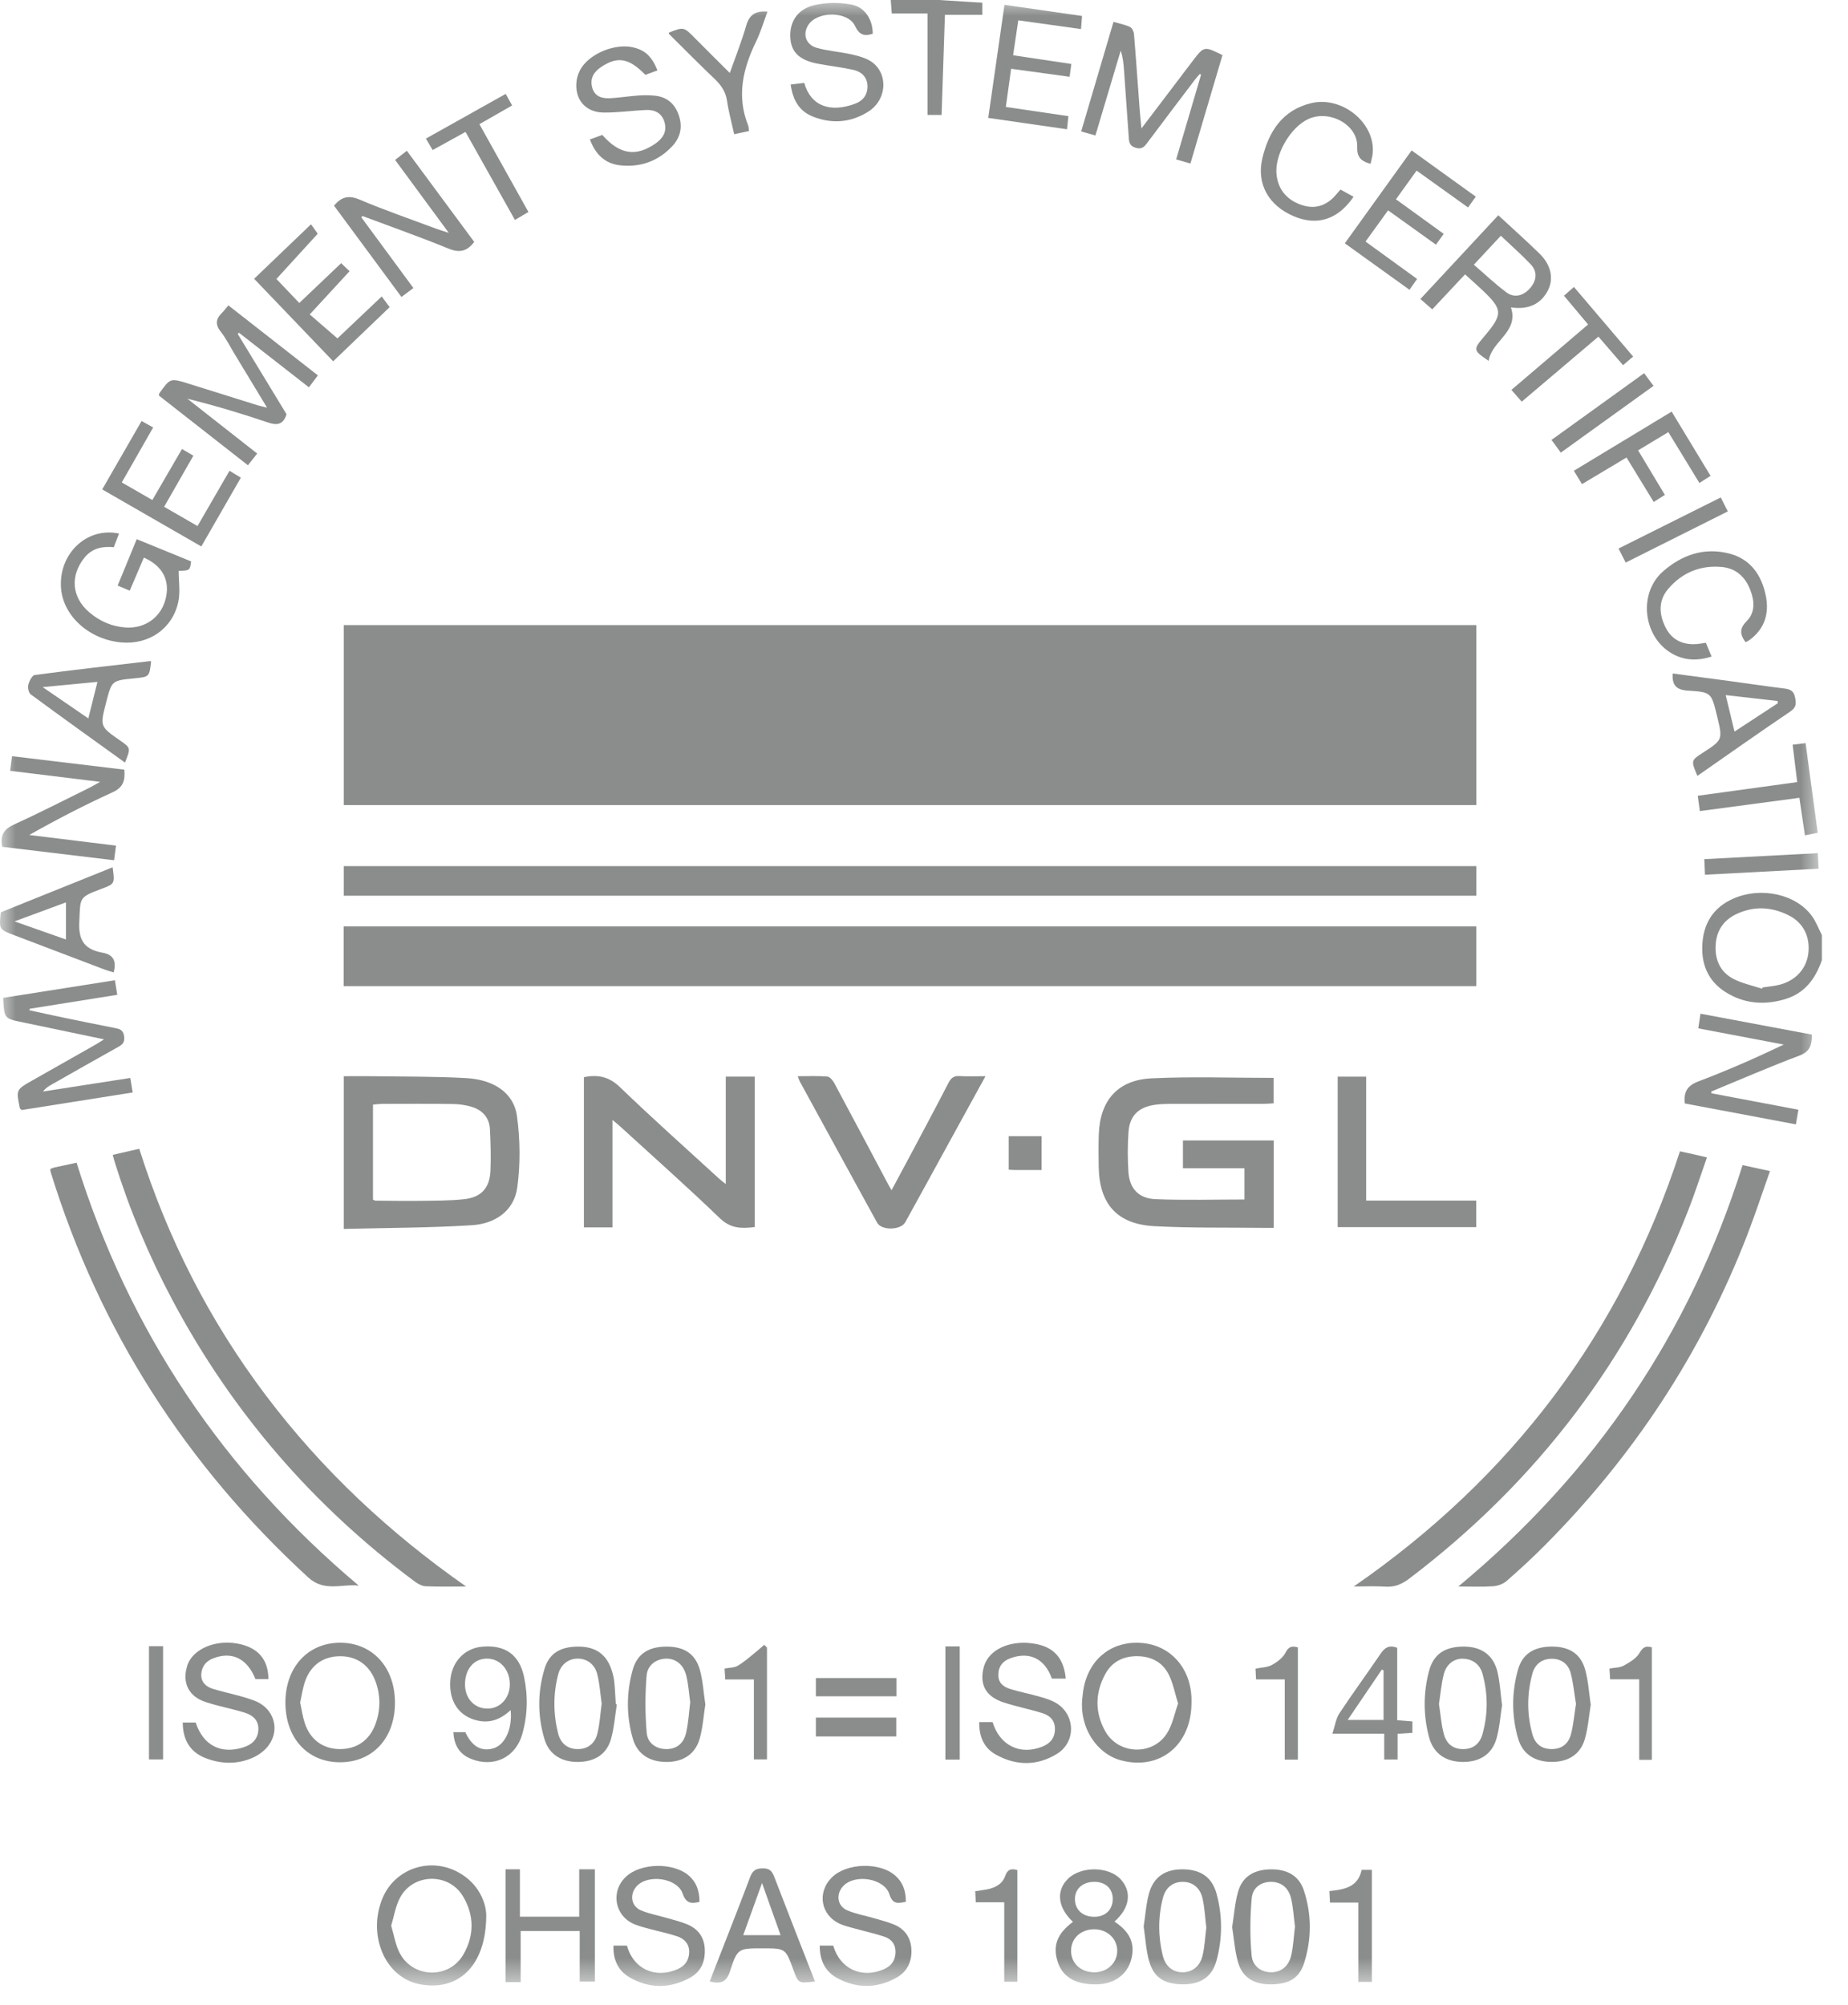 <?xml version="1.0" encoding="UTF-8"?>
<svg width="59px" height="64px" viewBox="0 0 59 64" version="1.1" xmlns="http://www.w3.org/2000/svg" xmlns:xlink="http://www.w3.org/1999/xlink">
    <!-- Generator: Sketch 48.2 (47327) - http://www.bohemiancoding.com/sketch -->
    <title>dnv-gl-logo-grey</title>
    <desc>Created with Sketch.</desc>
    <defs>
        <polygon id="path-1" points="0 63.396 58.167 63.396 58.167 -0 0 -0"></polygon>
    </defs>
    <g id="Page-1" stroke="none" stroke-width="1" fill="none" fill-rule="evenodd">
        <g id="dnv-gl-logo-grey">
            <path d="M56.254,31.562 C56.261,31.548 56.269,31.535 56.276,31.521 C56.457,31.493 56.642,31.479 56.819,31.434 C57.334,31.3 57.675,30.918 57.733,30.433 C57.796,29.899 57.574,29.451 57.096,29.214 C56.543,28.939 55.971,28.917 55.411,29.192 C55.002,29.394 54.789,29.74 54.773,30.201 C54.756,30.661 54.935,31.036 55.34,31.247 C55.623,31.394 55.948,31.46 56.254,31.562 Z M58.166,30.651 C57.959,31.246 57.618,31.712 56.979,31.899 C56.316,32.093 55.68,32.04 55.093,31.671 C54.504,31.3 54.295,30.732 54.356,30.061 C54.415,29.418 54.741,28.948 55.337,28.686 C56.233,28.292 57.366,28.548 57.863,29.263 C57.988,29.442 58.066,29.654 58.166,29.851 L58.166,30.651 Z" id="Fill-1" fill="#8B8D8D"></path>
            <path d="M29.978,0 C30.311,0.021 30.643,0.043 30.976,0.063 C31.097,0.071 31.218,0.078 31.361,0.086 L31.361,0.473 L30.168,0.473 C30.133,1.541 30.098,2.6 30.062,3.669 L29.612,3.669 L29.612,0.431 L28.471,0.431 C28.458,0.258 28.449,0.129 28.439,0 L29.978,0 Z" id="Fill-3" fill="#8B8D8D"></path>
            <mask id="mask-2" fill="white">
                <use xlink:href="#path-1"></use>
            </mask>
            <g id="Clip-6"></g>
            <polygon id="Fill-5" fill="#8B8D8D" mask="url(#mask-2)" points="10.976 25.699 47.135 25.699 47.135 19.954 10.976 19.954"></polygon>
            <polygon id="Fill-7" fill="#8B8D8D" mask="url(#mask-2)" points="10.972 31.479 47.134 31.479 47.134 29.573 10.972 29.573"></polygon>
            <polygon id="Fill-8" fill="#8B8D8D" mask="url(#mask-2)" points="10.976 28.593 47.135 28.593 47.135 27.648 10.976 27.648"></polygon>
            <path d="M14.881,50.644 C14.452,50.644 14.022,50.655 13.593,50.637 C13.473,50.632 13.342,50.56 13.241,50.485 C9.99,48.067 7.405,45.074 5.502,41.496 C4.755,40.092 4.142,38.63 3.667,37.111 C3.646,37.044 3.629,36.974 3.599,36.865 C3.881,36.801 4.154,36.738 4.446,36.671 C5.354,39.542 6.692,42.165 8.492,44.549 C10.286,46.925 12.43,48.931 14.881,50.644" id="Fill-9" fill="#8B8D8D" mask="url(#mask-2)"></path>
            <path d="M43.22,50.644 C48.247,47.169 51.741,42.57 53.635,36.752 C53.786,36.785 53.924,36.814 54.062,36.845 C54.191,36.874 54.319,36.905 54.497,36.947 C54.292,37.528 54.11,38.098 53.892,38.654 C52.033,43.408 49.053,47.315 44.986,50.397 C44.755,50.572 44.526,50.669 44.23,50.649 C43.895,50.627 43.557,50.644 43.22,50.644" id="Fill-10" fill="#8B8D8D" mask="url(#mask-2)"></path>
            <path d="M39.73,37.292 L37.767,37.292 L37.767,36.406 L40.666,36.406 L40.666,39.196 C40.55,39.196 40.441,39.198 40.331,39.196 C39.173,39.182 38.014,39.204 36.858,39.142 C35.661,39.079 35.096,38.435 35.077,37.238 C35.072,36.9 35.068,36.561 35.08,36.223 C35.114,35.134 35.678,34.473 36.77,34.422 C38.056,34.361 39.347,34.408 40.661,34.408 L40.661,35.22 C40.566,35.225 40.459,35.236 40.352,35.236 C39.349,35.238 38.343,35.236 37.34,35.238 C37.187,35.239 37.032,35.244 36.88,35.266 C36.346,35.34 36.062,35.617 36.028,36.149 C35.999,36.567 35.999,36.99 36.026,37.408 C36.06,37.933 36.346,38.256 36.885,38.279 C37.824,38.318 38.766,38.29 39.73,38.29 L39.73,37.292 Z" id="Fill-11" fill="#8B8D8D" mask="url(#mask-2)"></path>
            <path d="M11.908,38.296 C11.954,38.314 11.972,38.327 11.991,38.327 C12.462,38.331 12.933,38.339 13.404,38.333 C13.874,38.326 14.347,38.332 14.814,38.281 C15.366,38.222 15.637,37.92 15.659,37.368 C15.677,36.929 15.664,36.487 15.642,36.048 C15.623,35.681 15.407,35.439 15.064,35.334 C14.871,35.275 14.663,35.244 14.462,35.242 C13.703,35.231 12.946,35.237 12.187,35.238 C12.099,35.239 12.011,35.252 11.908,35.261 L11.908,38.296 Z M10.976,34.355 C11.296,34.355 11.601,34.35 11.906,34.355 C12.9,34.37 13.895,34.359 14.887,34.415 C15.773,34.465 16.404,34.894 16.504,35.619 C16.608,36.37 16.617,37.156 16.515,37.905 C16.412,38.664 15.795,39.065 15.07,39.111 C13.714,39.196 12.353,39.195 10.976,39.23 L10.976,34.355 Z" id="Fill-12" fill="#8B8D8D" mask="url(#mask-2)"></path>
            <path d="M1.606,37.314 C1.657,37.295 1.694,37.278 1.732,37.269 C1.961,37.218 2.191,37.169 2.445,37.115 C4.118,42.496 7.133,46.979 11.453,50.615 C10.908,50.553 10.357,50.83 9.835,50.35 C5.936,46.768 3.176,42.469 1.615,37.405 C1.609,37.386 1.611,37.365 1.606,37.314" id="Fill-13" fill="#8B8D8D" mask="url(#mask-2)"></path>
            <path d="M55.634,37.193 C55.925,37.256 56.191,37.314 56.509,37.383 C56.262,38.081 56.04,38.759 55.783,39.424 C54.327,43.187 52.154,46.484 49.311,49.34 C48.921,49.733 48.513,50.108 48.096,50.472 C47.986,50.567 47.814,50.626 47.666,50.636 C47.332,50.661 46.995,50.644 46.559,50.644 C50.933,47.011 53.95,42.558 55.634,37.193" id="Fill-14" fill="#8B8D8D" mask="url(#mask-2)"></path>
            <path d="M18.642,34.385 C19.091,34.295 19.444,34.368 19.791,34.702 C20.824,35.697 21.895,36.651 22.953,37.62 C23.003,37.667 23.059,37.707 23.171,37.797 L23.171,34.368 L24.095,34.368 L24.095,39.17 C23.687,39.221 23.332,39.225 22.983,38.889 C21.942,37.887 20.86,36.928 19.794,35.953 C19.736,35.9 19.673,35.851 19.555,35.751 L19.555,39.18 L18.642,39.18 L18.642,34.385 Z" id="Fill-15" fill="#8B8D8D" mask="url(#mask-2)"></path>
            <path d="M31.463,34.354 C30.991,35.213 30.554,36.01 30.116,36.807 C29.712,37.543 29.31,38.28 28.903,39.014 C28.759,39.275 28.144,39.287 28.003,39.03 C27.179,37.532 26.36,36.032 25.54,34.533 C25.517,34.491 25.504,34.444 25.469,34.355 C25.805,34.355 26.109,34.34 26.41,34.365 C26.491,34.371 26.587,34.484 26.634,34.571 C27.215,35.652 27.789,36.738 28.365,37.822 C28.388,37.866 28.415,37.909 28.464,37.994 C28.685,37.583 28.891,37.203 29.093,36.822 C29.491,36.072 29.892,35.323 30.281,34.568 C30.362,34.411 30.453,34.339 30.635,34.35 C30.888,34.366 31.143,34.354 31.463,34.354" id="Fill-16" fill="#8B8D8D" mask="url(#mask-2)"></path>
            <polygon id="Fill-17" fill="#8B8D8D" mask="url(#mask-2)" points="42.707 34.369 43.617 34.369 43.617 38.325 47.131 38.325 47.131 39.172 42.707 39.172"></polygon>
            <path d="M3.668,31.291 C3.696,31.465 3.717,31.593 3.744,31.756 C2.804,31.906 1.876,32.054 0.948,32.202 C0.945,32.218 0.941,32.234 0.938,32.249 C1.314,32.331 1.689,32.414 2.065,32.492 C2.606,32.604 3.148,32.713 3.69,32.821 C3.839,32.85 3.939,32.893 3.963,33.082 C3.985,33.263 3.924,33.336 3.784,33.414 C3.068,33.813 2.356,34.219 1.644,34.623 C1.548,34.677 1.454,34.735 1.376,34.843 C2.297,34.7 3.219,34.556 4.16,34.41 C4.186,34.568 4.209,34.706 4.236,34.874 C3.038,35.064 1.857,35.25 0.694,35.434 C0.662,35.405 0.638,35.394 0.634,35.377 C0.511,34.782 0.512,34.783 1.04,34.485 C1.7,34.112 2.359,33.739 3.019,33.364 C3.105,33.316 3.188,33.261 3.323,33.178 C2.598,33.026 1.928,32.886 1.258,32.746 C1.078,32.708 0.897,32.67 0.717,32.633 C0.136,32.515 0.136,32.515 0.1,31.853 C1.275,31.668 2.454,31.482 3.668,31.291" id="Fill-18" fill="#8B8D8D" mask="url(#mask-2)"></path>
            <path d="M8.211,14.478 C8.099,14.619 8.012,14.729 7.915,14.852 C6.953,14.099 6.01,13.361 5.076,12.629 C5.08,12.592 5.076,12.569 5.086,12.556 C5.437,12.066 5.438,12.066 6.01,12.244 C6.752,12.476 7.493,12.709 8.235,12.94 C8.311,12.964 8.388,12.978 8.526,13.012 C8.157,12.403 7.819,11.845 7.482,11.288 C7.338,11.052 7.216,10.799 7.045,10.584 C6.857,10.348 6.898,10.169 7.094,9.979 C7.159,9.917 7.211,9.841 7.29,9.747 C8.239,10.489 9.18,11.225 10.149,11.983 C10.056,12.108 9.968,12.224 9.862,12.364 C9.106,11.774 8.368,11.198 7.63,10.622 C7.616,10.634 7.603,10.646 7.589,10.658 C8.113,11.519 8.636,12.381 9.148,13.223 C9.04,13.564 8.844,13.584 8.55,13.485 C7.71,13.2 6.858,12.945 5.982,12.728 C6.717,13.305 7.451,13.881 8.211,14.478" id="Fill-19" fill="#8B8D8D" mask="url(#mask-2)"></path>
            <path d="M35.55,0.698 C35.746,0.755 35.92,0.786 36.073,0.859 C36.139,0.89 36.197,1.006 36.204,1.087 C36.27,1.873 36.323,2.661 36.382,3.447 C36.396,3.638 36.416,3.829 36.442,4.1 C36.9,3.497 37.312,2.955 37.724,2.412 C37.842,2.257 37.958,2.101 38.077,1.946 C38.442,1.469 38.446,1.468 39.029,1.76 C38.692,2.901 38.353,4.045 38.006,5.22 C37.852,5.176 37.719,5.137 37.55,5.089 C37.818,4.181 38.081,3.283 38.345,2.386 C38.332,2.377 38.32,2.368 38.307,2.359 C38.257,2.418 38.202,2.475 38.155,2.537 C37.641,3.215 37.127,3.893 36.617,4.574 C36.524,4.699 36.442,4.771 36.263,4.719 C36.088,4.668 36.049,4.567 36.039,4.412 C35.99,3.686 35.938,2.96 35.885,2.235 C35.871,2.031 35.852,1.829 35.78,1.617 C35.514,2.509 35.248,3.401 34.973,4.325 C34.821,4.282 34.688,4.244 34.518,4.196 C34.86,3.035 35.197,1.892 35.55,0.698" id="Fill-20" fill="#8B8D8D" mask="url(#mask-2)"></path>
            <path d="M3.801,17.032 C3.741,17.186 3.691,17.317 3.633,17.467 C3.27,17.434 2.944,17.498 2.7,17.798 C2.234,18.371 2.286,19.066 2.848,19.544 C3.184,19.83 3.573,20.003 4.018,20.031 C4.641,20.07 5.15,19.697 5.292,19.102 C5.43,18.525 5.191,18.063 4.593,17.8 C4.447,18.141 4.301,18.483 4.142,18.855 C4.011,18.801 3.893,18.751 3.756,18.693 C3.959,18.199 4.155,17.72 4.365,17.211 C4.959,17.454 5.532,17.688 6.102,17.921 C6.062,18.212 6.062,18.212 5.704,18.224 C5.704,18.554 5.759,18.893 5.694,19.206 C5.514,20.066 4.755,20.586 3.875,20.508 C2.86,20.418 2.028,19.678 1.95,18.795 C1.854,17.698 2.756,16.811 3.801,17.032" id="Fill-21" fill="#8B8D8D" mask="url(#mask-2)"></path>
            <path d="M3.704,26.994 C3.682,27.16 3.664,27.297 3.642,27.461 C2.43,27.316 1.245,27.173 0.072,27.032 C-0.005,26.654 0.132,26.463 0.453,26.317 C1.264,25.948 2.056,25.54 2.855,25.147 C2.944,25.103 3.028,25.051 3.196,24.958 C2.192,24.835 1.275,24.723 0.322,24.606 C0.343,24.447 0.362,24.303 0.384,24.139 C1.595,24.284 2.781,24.427 3.969,24.569 C4,24.911 3.937,25.135 3.597,25.29 C2.696,25.7 1.816,26.156 0.934,26.654 C1.85,26.766 2.765,26.879 3.704,26.994" id="Fill-22" fill="#8B8D8D" mask="url(#mask-2)"></path>
            <path d="M54.637,34.899 C55.55,35.072 56.464,35.245 57.416,35.425 C57.389,35.581 57.365,35.724 57.336,35.892 C56.135,35.666 54.962,35.445 53.791,35.225 C53.747,34.852 53.874,34.652 54.224,34.52 C55.141,34.172 56.041,33.78 56.949,33.345 C56.052,33.175 55.155,33.004 54.22,32.827 C54.243,32.672 54.265,32.529 54.29,32.359 C55.494,32.585 56.667,32.805 57.847,33.026 C57.847,33.347 57.795,33.567 57.448,33.697 C56.501,34.052 55.573,34.458 54.638,34.843 C54.637,34.862 54.637,34.88 54.637,34.899" id="Fill-23" fill="#8B8D8D" mask="url(#mask-2)"></path>
            <path d="M11.538,6.94 C12.084,7.681 12.63,8.422 13.198,9.194 C13.071,9.289 12.954,9.377 12.817,9.48 C12.093,8.499 11.377,7.53 10.664,6.565 C10.896,6.286 11.126,6.222 11.474,6.369 C12.283,6.711 13.115,6.998 13.938,7.305 C14.04,7.344 14.145,7.373 14.327,7.432 C13.729,6.62 13.18,5.874 12.614,5.105 C12.733,5.012 12.843,4.927 12.989,4.813 C13.713,5.792 14.427,6.758 15.14,7.722 C14.913,8.025 14.672,8.08 14.317,7.935 C13.412,7.564 12.487,7.239 11.57,6.895 C11.559,6.91 11.549,6.925 11.538,6.94" id="Fill-24" fill="#8B8D8D" mask="url(#mask-2)"></path>
            <path d="M47.055,8.45 C47.414,8.759 47.739,9.07 48.097,9.335 C48.353,9.523 48.647,9.441 48.859,9.188 C49.064,8.943 49.088,8.669 48.872,8.44 C48.573,8.124 48.244,7.837 47.916,7.526 C47.626,7.837 47.362,8.121 47.055,8.45 M46.774,8.758 C46.42,9.136 46.086,9.492 45.727,9.875 C45.604,9.768 45.487,9.666 45.348,9.545 C46.186,8.645 47.005,7.764 47.835,6.871 C48.292,7.295 48.735,7.688 49.158,8.103 C49.525,8.462 49.609,8.905 49.417,9.275 C49.193,9.708 48.793,9.895 48.239,9.813 C48.499,10.6 47.623,10.879 47.528,11.519 C47.031,11.184 47.027,11.162 47.38,10.746 C47.993,10.024 47.987,9.883 47.305,9.241 C47.141,9.087 46.972,8.939 46.774,8.758" id="Fill-25" fill="#8B8D8D" mask="url(#mask-2)"></path>
            <path d="M9.583,54.347 C9.632,54.575 9.661,54.789 9.726,54.991 C9.898,55.528 10.304,55.827 10.839,55.834 C11.383,55.84 11.797,55.558 11.988,55.034 C12.151,54.586 12.154,54.132 11.992,53.682 C11.804,53.164 11.405,52.876 10.883,52.87 C10.349,52.864 9.944,53.126 9.75,53.643 C9.666,53.869 9.636,54.116 9.583,54.347 M10.854,56.255 C9.813,56.254 9.109,55.479 9.112,54.338 C9.116,53.22 9.827,52.444 10.851,52.439 C11.888,52.435 12.608,53.217 12.61,54.349 C12.613,55.483 11.901,56.256 10.854,56.255" id="Fill-26" fill="#8B8D8D" mask="url(#mask-2)"></path>
            <path d="M37.612,54.38 C37.509,54.047 37.454,53.741 37.322,53.472 C37.129,53.074 36.778,52.878 36.328,52.869 C35.868,52.86 35.503,53.041 35.285,53.443 C34.961,54.042 34.953,54.667 35.285,55.262 C35.702,56.01 36.796,56.055 37.256,55.333 C37.435,55.052 37.498,54.697 37.612,54.38 M38.04,54.355 C38.039,55.697 37.04,56.519 35.802,56.197 C35.009,55.991 34.468,55.147 34.551,54.243 C34.566,54.09 34.582,53.936 34.618,53.787 C34.833,52.888 35.567,52.361 36.477,52.448 C37.365,52.533 37.995,53.227 38.039,54.171 C38.042,54.232 38.039,54.294 38.04,54.355" id="Fill-27" fill="#8B8D8D" mask="url(#mask-2)"></path>
            <path d="M12.489,61.471 C12.582,61.78 12.626,62.081 12.757,62.337 C13.175,63.151 14.335,63.186 14.793,62.393 C15.146,61.782 15.145,61.134 14.777,60.527 C14.319,59.771 13.19,59.797 12.773,60.575 C12.628,60.845 12.582,61.168 12.489,61.471 M15.524,61.128 C15.526,62.789 14.597,63.592 13.363,63.333 C13.303,63.32 13.244,63.301 13.187,63.282 C12.207,62.949 11.75,61.66 12.224,60.567 C12.623,59.648 13.726,59.272 14.631,59.766 C15.296,60.129 15.515,60.746 15.524,61.128" id="Fill-28" fill="#8B8D8D" mask="url(#mask-2)"></path>
            <path d="M26.171,62.107 L26.602,62.107 C26.817,62.852 27.508,63.17 28.218,62.862 C28.444,62.764 28.576,62.599 28.59,62.347 C28.605,62.085 28.473,61.904 28.241,61.825 C27.922,61.717 27.591,61.646 27.267,61.556 C27.119,61.515 26.968,61.479 26.828,61.418 C26.203,61.145 26.073,60.409 26.561,59.928 C27.029,59.465 28.09,59.436 28.581,59.871 C28.814,60.077 28.922,60.338 28.921,60.708 C28.689,60.754 28.505,60.81 28.396,60.471 C28.232,59.951 27.279,59.807 26.912,60.216 C26.68,60.472 26.733,60.848 27.053,60.983 C27.323,61.098 27.62,61.148 27.904,61.232 C28.119,61.295 28.34,61.35 28.546,61.436 C28.901,61.584 29.087,61.871 29.099,62.251 C29.11,62.625 28.96,62.94 28.628,63.127 C28,63.479 27.352,63.484 26.723,63.14 C26.334,62.928 26.169,62.565 26.171,62.107" id="Fill-29" fill="#8B8D8D" mask="url(#mask-2)"></path>
            <path d="M18.834,4.451 C18.986,4.396 19.109,4.35 19.229,4.307 C19.777,4.934 20.309,5.016 20.932,4.578 C21.171,4.409 21.302,4.191 21.213,3.893 C21.126,3.604 20.9,3.497 20.619,3.511 C20.169,3.532 19.72,3.597 19.271,3.593 C18.68,3.587 18.331,3.158 18.409,2.572 C18.428,2.435 18.482,2.292 18.556,2.175 C18.86,1.693 19.648,1.383 20.205,1.51 C20.592,1.598 20.808,1.795 20.991,2.248 C20.861,2.296 20.732,2.343 20.605,2.39 C20.078,1.849 19.714,1.788 19.189,2.141 C18.953,2.3 18.829,2.509 18.907,2.795 C18.987,3.09 19.23,3.149 19.489,3.135 C19.786,3.119 20.08,3.07 20.376,3.049 C20.548,3.036 20.724,3.036 20.895,3.053 C21.279,3.09 21.536,3.297 21.666,3.662 C21.799,4.036 21.732,4.378 21.467,4.662 C21.02,5.143 20.451,5.348 19.803,5.278 C19.322,5.227 19.01,4.932 18.834,4.451" id="Fill-30" fill="#8B8D8D" mask="url(#mask-2)"></path>
            <path d="M22.332,60.71 C22.06,60.782 21.9,60.752 21.794,60.446 C21.621,59.945 20.683,59.816 20.324,60.214 C20.094,60.47 20.147,60.849 20.463,60.982 C20.734,61.096 21.03,61.148 21.314,61.231 C21.52,61.291 21.73,61.342 21.927,61.423 C22.265,61.562 22.473,61.81 22.499,62.19 C22.525,62.592 22.395,62.929 22.038,63.128 C21.4,63.482 20.74,63.489 20.106,63.125 C19.736,62.913 19.57,62.557 19.585,62.107 L20.017,62.107 C20.217,62.85 20.917,63.172 21.628,62.862 C21.868,62.757 21.999,62.577 22.003,62.315 C22.007,62.052 21.849,61.889 21.623,61.812 C21.343,61.717 21.05,61.66 20.765,61.582 C20.597,61.536 20.427,61.495 20.266,61.43 C19.622,61.17 19.48,60.375 19.99,59.903 C20.465,59.463 21.502,59.447 21.991,59.872 C22.222,60.073 22.332,60.338 22.332,60.71" id="Fill-31" fill="#8B8D8D" mask="url(#mask-2)"></path>
            <path d="M8.57,53.6 L8.156,53.6 C7.891,52.941 7.406,52.706 6.809,52.936 C6.573,53.027 6.439,53.201 6.426,53.445 C6.413,53.697 6.579,53.845 6.799,53.912 C7.238,54.045 7.696,54.126 8.125,54.289 C8.746,54.525 8.955,55.207 8.572,55.721 C8.445,55.892 8.244,56.036 8.046,56.12 C7.566,56.325 7.065,56.313 6.577,56.128 C6.083,55.941 5.837,55.558 5.834,54.986 L6.248,54.986 C6.484,55.71 7.041,56.004 7.758,55.782 C8.039,55.695 8.229,55.529 8.248,55.223 C8.266,54.914 8.067,54.748 7.807,54.669 C7.397,54.543 6.971,54.466 6.564,54.332 C6.024,54.154 5.813,53.72 5.972,53.194 C5.978,53.175 5.983,53.154 5.989,53.135 C6.179,52.636 6.869,52.341 7.565,52.463 C8.223,52.579 8.564,52.954 8.57,53.6" id="Fill-32" fill="#8B8D8D" mask="url(#mask-2)"></path>
            <path d="M25.243,2.698 C25.404,2.678 25.542,2.662 25.677,2.646 C25.879,3.377 26.5,3.614 27.308,3.308 C27.559,3.214 27.705,3.014 27.695,2.737 C27.684,2.45 27.497,2.286 27.239,2.229 C26.87,2.148 26.493,2.105 26.121,2.036 C25.548,1.93 25.276,1.684 25.236,1.252 C25.187,0.735 25.436,0.302 25.982,0.169 C26.364,0.076 26.795,0.072 27.182,0.145 C27.622,0.227 27.866,0.639 27.863,1.077 C27.599,1.165 27.438,1.123 27.298,0.829 C27.072,0.352 26.105,0.347 25.811,0.79 C25.618,1.079 25.72,1.425 26.07,1.525 C26.411,1.624 26.773,1.648 27.122,1.723 C27.33,1.767 27.546,1.818 27.732,1.916 C28.363,2.25 28.36,3.162 27.718,3.566 C27.166,3.913 26.562,3.964 25.953,3.722 C25.524,3.551 25.312,3.203 25.243,2.698" id="Fill-33" fill="#8B8D8D" mask="url(#mask-2)"></path>
            <path d="M31.263,54.973 L31.69,54.973 C31.919,55.718 32.559,56.034 33.266,55.76 C33.518,55.662 33.673,55.495 33.681,55.211 C33.689,54.928 33.525,54.764 33.286,54.689 C32.877,54.56 32.453,54.479 32.045,54.346 C31.487,54.164 31.276,53.797 31.395,53.267 C31.417,53.169 31.456,53.07 31.509,52.984 C31.785,52.531 32.483,52.33 33.171,52.5 C33.689,52.628 33.973,52.983 34.025,53.585 L33.583,53.585 C33.358,52.953 32.877,52.712 32.269,52.93 C32.024,53.017 31.881,53.178 31.874,53.453 C31.867,53.72 32.032,53.846 32.247,53.914 C32.519,54 32.802,54.053 33.078,54.13 C33.264,54.182 33.455,54.232 33.629,54.315 C34.323,54.644 34.398,55.584 33.744,55.987 C33.111,56.377 32.436,56.371 31.788,56.007 C31.409,55.794 31.257,55.432 31.263,54.973" id="Fill-34" fill="#8B8D8D" mask="url(#mask-2)"></path>
            <polygon id="Fill-35" fill="#8B8D8D" mask="url(#mask-2)" points="16.623 63.273 16.142 63.273 16.142 59.671 16.599 59.671 16.599 61.184 18.492 61.184 18.492 59.671 18.992 59.671 18.992 63.256 18.508 63.256 18.508 61.641 16.623 61.641"></polygon>
            <path d="M35.526,60.629 C35.531,60.292 35.297,60.071 34.937,60.072 C34.573,60.072 34.323,60.29 34.319,60.61 C34.314,60.956 34.556,61.184 34.931,61.187 C35.285,61.19 35.521,60.968 35.526,60.629 M34.938,61.587 C34.506,61.586 34.196,61.872 34.195,62.273 C34.194,62.671 34.507,62.96 34.937,62.96 C35.357,62.96 35.676,62.654 35.669,62.258 C35.662,61.879 35.345,61.587 34.938,61.587 M35.581,61.34 C36.094,61.679 36.253,62.064 36.108,62.577 C35.977,63.037 35.57,63.329 35.039,63.344 C34.361,63.362 33.939,63.128 33.774,62.642 C33.598,62.122 33.744,61.73 34.255,61.349 C33.769,60.896 33.707,60.358 34.097,59.974 C34.513,59.565 35.399,59.574 35.781,59.992 C36.145,60.39 36.072,60.91 35.581,61.34" id="Fill-36" fill="#8B8D8D" mask="url(#mask-2)"></path>
            <path d="M7.327,15.028 C7.464,15.111 7.566,15.174 7.69,15.248 C7.267,15.984 6.855,16.7 6.427,17.444 C5.368,16.835 4.326,16.235 3.263,15.623 C3.684,14.89 4.096,14.176 4.52,13.44 C4.647,13.51 4.758,13.572 4.89,13.645 C4.555,14.233 4.231,14.799 3.888,15.4 C4.216,15.589 4.528,15.769 4.864,15.962 C5.182,15.414 5.489,14.886 5.81,14.333 C5.934,14.406 6.044,14.47 6.174,14.546 C5.861,15.093 5.557,15.623 5.24,16.178 C5.589,16.38 5.932,16.577 6.306,16.792 C6.648,16.202 6.978,15.631 7.327,15.028" id="Fill-37" fill="#8B8D8D" mask="url(#mask-2)"></path>
            <path d="M32.069,0.154 C32.918,0.277 33.716,0.392 34.546,0.51 C34.535,0.651 34.525,0.777 34.513,0.928 C33.839,0.836 33.193,0.746 32.51,0.649 C32.455,1.024 32.402,1.381 32.345,1.764 C32.981,1.859 33.585,1.95 34.204,2.042 C34.185,2.183 34.169,2.3 34.149,2.451 C33.529,2.366 32.917,2.284 32.281,2.196 C32.223,2.618 32.17,3.007 32.113,3.414 C32.796,3.514 33.441,3.61 34.111,3.708 C34.095,3.853 34.082,3.978 34.065,4.127 C33.217,4.005 32.402,3.888 31.551,3.764 C31.726,2.549 31.895,1.369 32.069,0.154" id="Fill-38" fill="#8B8D8D" mask="url(#mask-2)"></path>
            <path d="M44.568,6.362 C45.085,6.736 45.581,7.096 46.093,7.466 C46.007,7.584 45.932,7.688 45.845,7.81 C45.328,7.44 44.833,7.085 44.316,6.715 C44.069,7.055 43.839,7.374 43.596,7.711 C44.159,8.119 44.695,8.507 45.242,8.904 C45.16,9.021 45.09,9.121 45,9.251 C44.314,8.758 43.637,8.272 42.935,7.767 C43.651,6.771 44.354,5.795 45.068,4.802 C45.759,5.3 46.428,5.782 47.116,6.277 C47.031,6.396 46.962,6.493 46.87,6.623 C46.329,6.236 45.8,5.857 45.227,5.446 C45.007,5.751 44.792,6.051 44.568,6.362" id="Fill-39" fill="#8B8D8D" mask="url(#mask-2)"></path>
            <path d="M9.555,9.672 C10.018,9.231 10.456,8.815 10.892,8.401 C10.993,8.498 11.085,8.586 11.16,8.658 C10.748,9.106 10.333,9.556 9.889,10.037 C10.157,10.269 10.454,10.527 10.773,10.803 C11.199,10.4 11.679,9.944 12.187,9.463 C12.269,9.574 12.342,9.672 12.44,9.805 C11.861,10.36 11.259,10.937 10.637,11.534 C9.793,10.653 8.966,9.79 8.113,8.899 C8.717,8.32 9.312,7.75 9.929,7.16 C10.013,7.277 10.088,7.381 10.144,7.461 C9.736,7.907 9.296,8.389 8.825,8.905 C9.032,9.123 9.282,9.385 9.555,9.672" id="Fill-40" fill="#8B8D8D" mask="url(#mask-2)"></path>
            <path d="M16.277,53.759 C16.273,53.288 15.953,52.938 15.533,52.946 C15.124,52.954 14.847,53.286 14.846,53.77 C14.846,54.225 15.157,54.551 15.58,54.541 C15.981,54.532 16.281,54.195 16.277,53.759 M14.475,55.293 L14.856,55.293 C15.065,55.744 15.352,55.915 15.733,55.816 C16.115,55.716 16.361,55.205 16.304,54.59 C15.994,54.876 15.655,55.02 15.237,54.922 C14.655,54.786 14.332,54.32 14.376,53.653 C14.416,53.056 14.826,52.616 15.392,52.565 C16.123,52.499 16.582,52.82 16.732,53.531 C16.861,54.142 16.845,54.757 16.674,55.358 C16.462,56.101 15.764,56.434 15.048,56.15 C14.685,56.006 14.498,55.736 14.475,55.293" id="Fill-41" fill="#8B8D8D" mask="url(#mask-2)"></path>
            <path d="M55.729,20.5 C55.537,20.238 55.539,20.053 55.769,19.823 C56.05,19.54 56.012,19.163 55.873,18.813 C55.714,18.413 55.421,18.145 54.986,18.101 C54.298,18.032 53.709,18.274 53.263,18.795 C52.941,19.169 52.961,19.606 53.178,20.033 C53.376,20.425 53.729,20.601 54.198,20.557 C54.278,20.549 54.357,20.534 54.463,20.519 C54.52,20.656 54.576,20.793 54.645,20.959 C54.193,21.102 53.78,21.089 53.387,20.866 C52.454,20.339 52.293,18.936 53.099,18.236 C53.702,17.711 54.408,17.466 55.205,17.669 C55.883,17.842 56.236,18.349 56.373,19.002 C56.493,19.577 56.345,20.078 55.845,20.438 C55.812,20.461 55.774,20.476 55.729,20.5" id="Fill-42" fill="#8B8D8D" mask="url(#mask-2)"></path>
            <path d="M43.757,5.229 C43.437,5.144 43.32,5.005 43.33,4.679 C43.352,3.988 42.455,3.495 41.783,3.794 C41.196,4.055 40.679,4.951 40.757,5.59 C40.818,6.094 41.127,6.409 41.59,6.554 C42.026,6.692 42.394,6.538 42.68,6.185 C42.712,6.146 42.746,6.109 42.796,6.051 C42.937,6.129 43.075,6.204 43.215,6.281 C42.717,7.009 42.054,7.219 41.309,6.905 C40.504,6.565 40.111,5.873 40.301,5.06 C40.503,4.202 40.941,3.517 41.855,3.294 C42.849,3.052 43.913,3.927 43.826,4.888 C43.817,4.998 43.783,5.106 43.757,5.229" id="Fill-43" fill="#8B8D8D" mask="url(#mask-2)"></path>
            <path d="M0.464,29.412 C1.056,29.62 1.568,29.8 2.105,29.99 L2.105,28.806 C1.567,29.005 1.056,29.193 0.464,29.412 M0.025,29.122 C1.208,28.646 2.398,28.168 3.596,27.685 C3.667,28.214 3.667,28.214 3.231,28.377 C2.5,28.65 2.568,28.653 2.531,29.45 C2.503,30.064 2.741,30.317 3.281,30.413 C3.623,30.474 3.724,30.683 3.629,31.042 C3.526,31.009 3.422,30.982 3.323,30.944 C2.367,30.582 1.413,30.218 0.458,29.855 C-0.032,29.67 -0.032,29.671 0.025,29.122" id="Fill-44" fill="#8B8D8D" mask="url(#mask-2)"></path>
            <path d="M55.095,22.189 C55.196,22.602 55.282,22.961 55.377,23.353 C55.866,23.033 56.314,22.739 56.762,22.446 C56.758,22.423 56.754,22.4 56.749,22.377 C56.219,22.317 55.689,22.256 55.095,22.189 M54.191,24.768 C53.985,24.276 53.985,24.276 54.366,24.028 C55.003,23.615 55.003,23.615 54.819,22.857 C54.638,22.113 54.639,22.092 53.896,22.047 C53.531,22.025 53.375,21.885 53.403,21.499 C54.002,21.578 54.606,21.658 55.209,21.739 C55.797,21.819 56.384,21.906 56.972,21.979 C57.152,22.002 57.267,22.05 57.308,22.255 C57.348,22.451 57.357,22.578 57.159,22.712 C56.169,23.381 55.193,24.071 54.191,24.768" id="Fill-45" fill="#8B8D8D" mask="url(#mask-2)"></path>
            <path d="M2.82,22.933 C2.921,22.53 3.01,22.172 3.111,21.767 C2.521,21.825 1.987,21.875 1.362,21.934 C1.888,22.296 2.331,22.599 2.82,22.933 M3.99,24.343 C2.971,23.61 1.971,22.895 0.982,22.166 C0.913,22.116 0.881,21.951 0.904,21.858 C0.933,21.741 1.026,21.558 1.11,21.547 C2.338,21.384 3.569,21.245 4.799,21.102 C4.807,21.102 4.816,21.113 4.824,21.119 C4.768,21.607 4.768,21.607 4.291,21.654 C3.57,21.724 3.57,21.724 3.391,22.413 C3.19,23.191 3.19,23.191 3.837,23.64 C4.177,23.877 4.177,23.877 3.99,24.343" id="Fill-46" fill="#8B8D8D" mask="url(#mask-2)"></path>
            <path d="M24.921,61.773 C24.728,61.23 24.543,60.71 24.329,60.11 C24.114,60.707 23.926,61.227 23.729,61.773 L24.921,61.773 Z M26.019,63.252 C25.49,63.318 25.49,63.318 25.325,62.867 C25.078,62.195 25.078,62.195 24.356,62.195 C23.57,62.195 23.545,62.187 23.307,62.925 C23.193,63.281 23.004,63.337 22.659,63.253 C22.717,63.103 22.774,62.956 22.83,62.81 C23.205,61.847 23.585,60.887 23.949,59.92 C24.026,59.717 24.126,59.642 24.348,59.641 C24.565,59.639 24.647,59.722 24.718,59.909 C25.142,61.016 25.577,62.119 26.019,63.252 Z" id="Fill-47" fill="#8B8D8D" mask="url(#mask-2)"></path>
            <path d="M38.513,61.536 C38.475,61.224 38.462,60.905 38.392,60.599 C38.312,60.251 38.067,60.072 37.763,60.072 C37.453,60.071 37.213,60.247 37.126,60.591 C36.971,61.195 36.974,61.809 37.119,62.414 C37.207,62.78 37.454,62.965 37.768,62.959 C38.07,62.953 38.313,62.769 38.394,62.423 C38.462,62.137 38.475,61.838 38.513,61.536 M36.513,61.499 C36.569,61.139 36.59,60.778 36.685,60.437 C36.833,59.908 37.208,59.666 37.768,59.672 C38.335,59.678 38.696,59.922 38.841,60.454 C39.033,61.158 39.03,61.873 38.841,62.577 C38.701,63.098 38.344,63.339 37.795,63.344 C37.181,63.348 36.833,63.135 36.683,62.588 C36.587,62.237 36.568,61.865 36.513,61.499" id="Fill-48" fill="#8B8D8D" mask="url(#mask-2)"></path>
            <path d="M19.209,54.38 C19.165,54.069 19.146,53.751 19.069,53.446 C18.987,53.12 18.735,52.946 18.446,52.946 C18.158,52.946 17.908,53.122 17.822,53.446 C17.658,54.07 17.663,54.705 17.817,55.329 C17.9,55.665 18.133,55.829 18.432,55.834 C18.749,55.839 18.99,55.675 19.075,55.328 C19.149,55.023 19.166,54.704 19.209,54.38 M19.693,54.408 C19.634,54.779 19.609,55.16 19.505,55.519 C19.366,56.005 18.982,56.241 18.451,56.245 C17.928,56.248 17.531,56.007 17.386,55.527 C17.159,54.776 17.159,54.009 17.389,53.258 C17.54,52.765 17.909,52.557 18.488,52.563 C19.008,52.568 19.35,52.803 19.516,53.278 C19.559,53.403 19.595,53.534 19.609,53.665 C19.636,53.909 19.644,54.154 19.66,54.399 C19.671,54.402 19.682,54.405 19.693,54.408" id="Fill-49" fill="#8B8D8D" mask="url(#mask-2)"></path>
            <path d="M45.941,54.394 C45.991,54.719 46.014,55.038 46.093,55.34 C46.182,55.682 46.403,55.834 46.711,55.834 C47.019,55.834 47.24,55.684 47.334,55.343 C47.508,54.711 47.507,54.069 47.332,53.434 C47.249,53.138 47.036,52.969 46.728,52.95 C46.441,52.931 46.183,53.111 46.098,53.434 C46.016,53.746 45.991,54.075 45.941,54.394 M47.955,54.432 C47.902,54.769 47.878,55.139 47.78,55.49 C47.638,55.996 47.254,56.242 46.715,56.245 C46.167,56.246 45.769,55.983 45.629,55.471 C45.437,54.767 45.437,54.05 45.623,53.344 C45.767,52.795 46.142,52.556 46.755,52.562 C47.302,52.568 47.68,52.836 47.808,53.367 C47.889,53.703 47.905,54.053 47.955,54.432" id="Fill-50" fill="#8B8D8D" mask="url(#mask-2)"></path>
            <path d="M22.036,54.34 C21.994,54.036 21.977,53.758 21.911,53.492 C21.821,53.13 21.568,52.939 21.26,52.947 C20.96,52.956 20.672,53.142 20.644,53.489 C20.594,54.094 20.595,54.709 20.647,55.314 C20.677,55.659 20.964,55.834 21.274,55.834 C21.588,55.835 21.824,55.668 21.905,55.315 C21.98,54.989 21.997,54.649 22.036,54.34 M22.519,54.411 C22.462,54.776 22.438,55.147 22.34,55.497 C22.201,55.997 21.803,56.249 21.27,56.245 C20.727,56.241 20.344,55.992 20.201,55.492 C19.994,54.769 19.997,54.032 20.198,53.309 C20.343,52.788 20.712,52.56 21.293,52.563 C21.849,52.565 22.207,52.797 22.348,53.317 C22.442,53.668 22.464,54.039 22.519,54.411" id="Fill-51" fill="#8B8D8D" mask="url(#mask-2)"></path>
            <path d="M50.315,54.392 C50.263,54.074 50.231,53.737 50.148,53.413 C50.072,53.116 49.843,52.947 49.533,52.951 C49.225,52.955 49.005,53.125 48.924,53.424 C48.748,54.068 48.744,54.72 48.925,55.363 C49.019,55.697 49.246,55.84 49.561,55.833 C49.885,55.827 50.084,55.642 50.158,55.352 C50.235,55.047 50.262,54.729 50.315,54.392 M50.787,54.422 C50.728,54.78 50.701,55.162 50.596,55.521 C50.454,56.006 50.061,56.247 49.539,56.244 C48.996,56.241 48.611,55.994 48.467,55.495 C48.258,54.772 48.261,54.035 48.46,53.311 C48.602,52.793 48.976,52.561 49.554,52.562 C50.109,52.563 50.473,52.796 50.613,53.312 C50.709,53.663 50.73,54.035 50.787,54.422" id="Fill-52" fill="#8B8D8D" mask="url(#mask-2)"></path>
            <path d="M41.344,61.497 C41.304,61.199 41.288,60.891 41.218,60.595 C41.135,60.249 40.894,60.074 40.585,60.072 C40.277,60.07 39.996,60.24 39.963,60.595 C39.908,61.199 39.905,61.814 39.959,62.418 C39.992,62.784 40.287,62.966 40.601,62.959 C40.902,62.953 41.144,62.768 41.224,62.419 C41.292,62.123 41.305,61.814 41.344,61.497 M39.338,61.517 C39.398,61.139 39.424,60.758 39.524,60.398 C39.66,59.907 40.03,59.678 40.573,59.673 C41.101,59.667 41.475,59.88 41.629,60.349 C41.881,61.117 41.879,61.904 41.633,62.672 C41.473,63.169 41.122,63.353 40.52,63.344 C40.017,63.336 39.658,63.109 39.525,62.637 C39.424,62.278 39.398,61.896 39.338,61.517" id="Fill-53" fill="#8B8D8D" mask="url(#mask-2)"></path>
            <path d="M54.612,15.19 C54.494,15.265 54.393,15.33 54.256,15.418 C53.925,14.878 53.603,14.35 53.264,13.794 C52.94,13.99 52.629,14.178 52.299,14.376 C52.587,14.854 52.86,15.309 53.153,15.798 C53.039,15.87 52.932,15.938 52.797,16.024 C52.507,15.55 52.226,15.09 51.929,14.604 C51.457,14.887 50.996,15.162 50.508,15.454 C50.425,15.319 50.348,15.192 50.247,15.028 C51.287,14.399 52.316,13.776 53.37,13.139 C53.79,13.831 54.195,14.502 54.612,15.19" id="Fill-54" fill="#8B8D8D" mask="url(#mask-2)"></path>
            <path d="M44.172,53.32 C44.154,53.312 44.135,53.304 44.117,53.296 C43.76,53.823 43.402,54.35 43.027,54.903 L44.172,54.903 L44.172,53.32 Z M44.608,54.913 C44.805,54.928 44.945,54.939 45.093,54.951 L45.093,55.316 C44.941,55.326 44.801,55.334 44.62,55.345 L44.62,56.167 L44.193,56.167 L44.193,55.342 L42.539,55.342 C42.624,55.084 42.651,54.861 42.761,54.694 C43.184,54.054 43.639,53.436 44.069,52.801 C44.199,52.609 44.334,52.496 44.608,52.601 L44.608,54.913 Z" id="Fill-55" fill="#8B8D8D" mask="url(#mask-2)"></path>
            <path d="M23.3,2.33 C23.487,1.8 23.681,1.315 23.824,0.816 C23.924,0.469 24.124,0.339 24.503,0.371 C24.38,0.7 24.284,1.028 24.136,1.333 C23.716,2.197 23.513,3.074 23.887,4.008 C23.904,4.053 23.902,4.106 23.913,4.183 C23.756,4.215 23.612,4.247 23.44,4.284 C23.358,3.912 23.262,3.567 23.211,3.216 C23.168,2.924 23.021,2.716 22.815,2.519 C22.326,2.054 21.851,1.573 21.371,1.097 C21.359,1.085 21.358,1.06 21.352,1.042 C21.832,0.854 21.83,0.857 22.181,1.212 C22.539,1.575 22.903,1.933 23.3,2.33" id="Fill-56" fill="#8B8D8D" mask="url(#mask-2)"></path>
            <path d="M15.306,3.964 C15.829,4.901 16.342,5.819 16.871,6.767 C16.736,6.847 16.607,6.923 16.44,7.021 C15.917,6.09 15.399,5.168 14.862,4.211 C14.513,4.403 14.176,4.589 13.813,4.79 C13.744,4.673 13.68,4.563 13.598,4.424 C14.449,3.948 15.284,3.48 16.145,2.997 C16.216,3.125 16.278,3.235 16.35,3.366 C15.993,3.571 15.658,3.763 15.306,3.964" id="Fill-57" fill="#8B8D8D" mask="url(#mask-2)"></path>
            <path d="M57.448,25.467 C56.388,25.608 55.346,25.748 54.27,25.891 C54.247,25.727 54.228,25.582 54.203,25.402 C55.27,25.255 56.309,25.112 57.378,24.966 C57.329,24.562 57.282,24.18 57.232,23.772 C57.379,23.755 57.503,23.739 57.646,23.722 C57.777,24.688 57.903,25.618 58.033,26.584 C57.901,26.611 57.778,26.636 57.626,26.666 C57.566,26.261 57.51,25.88 57.448,25.467" id="Fill-58" fill="#8B8D8D" mask="url(#mask-2)"></path>
            <path d="M48.583,12.822 C48.468,12.691 48.375,12.584 48.254,12.446 C49.064,11.755 49.87,11.068 50.702,10.358 C50.445,10.052 50.197,9.756 49.932,9.44 C50.032,9.352 50.129,9.267 50.25,9.16 C50.881,9.901 51.501,10.63 52.141,11.382 C52.031,11.476 51.934,11.559 51.818,11.657 C51.552,11.349 51.301,11.058 51.032,10.746 C50.215,11.439 49.412,12.119 48.583,12.822" id="Fill-59" fill="#8B8D8D" mask="url(#mask-2)"></path>
            <path d="M43.472,59.689 L43.798,59.689 L43.798,63.265 L43.366,63.265 L43.366,60.733 L42.461,60.733 C42.454,60.595 42.45,60.491 42.443,60.366 C42.922,60.319 43.359,60.237 43.472,59.689" id="Fill-60" fill="#8B8D8D" mask="url(#mask-2)"></path>
            <path d="M41.437,56.171 L41.018,56.171 L41.018,53.61 L40.101,53.61 C40.095,53.478 40.089,53.374 40.084,53.265 C40.275,53.226 40.463,53.228 40.606,53.149 C40.776,53.056 40.958,52.919 41.042,52.754 C41.141,52.559 41.247,52.534 41.437,52.588 L41.437,56.171 Z" id="Fill-61" fill="#8B8D8D" mask="url(#mask-2)"></path>
            <path d="M32.062,60.725 L31.153,60.725 C31.146,60.596 31.142,60.498 31.136,60.371 C31.268,60.35 31.386,60.337 31.502,60.315 C31.767,60.264 32,60.148 32.093,59.883 C32.164,59.681 32.274,59.633 32.481,59.697 L32.481,63.261 L32.062,63.261 L32.062,60.725 Z" id="Fill-62" fill="#8B8D8D" mask="url(#mask-2)"></path>
            <path d="M24.487,52.594 L24.487,56.163 L24.069,56.163 L24.069,53.612 L23.154,53.612 C23.146,53.474 23.14,53.377 23.133,53.262 C23.282,53.234 23.437,53.24 23.551,53.175 C23.746,53.063 23.916,52.908 24.092,52.768 C24.197,52.684 24.297,52.593 24.399,52.505 C24.428,52.535 24.458,52.564 24.487,52.594" id="Fill-63" fill="#8B8D8D" mask="url(#mask-2)"></path>
            <path d="M52.738,56.177 L52.334,56.177 L52.334,53.606 L51.405,53.606 C51.397,53.475 51.391,53.377 51.384,53.263 C51.545,53.233 51.711,53.239 51.836,53.171 C52.024,53.067 52.238,52.944 52.341,52.769 C52.445,52.592 52.53,52.525 52.738,52.586 L52.738,56.177 Z" id="Fill-64" fill="#8B8D8D" mask="url(#mask-2)"></path>
            <path d="M51.902,17.958 C51.822,17.802 51.755,17.668 51.674,17.51 L54.938,15.879 C55.016,16.033 55.084,16.167 55.163,16.325 C54.078,16.869 53.011,17.403 51.902,17.958" id="Fill-65" fill="#8B8D8D" mask="url(#mask-2)"></path>
            <path d="M58.062,27.731 C56.844,27.795 55.653,27.858 54.434,27.923 C54.426,27.754 54.419,27.605 54.412,27.426 C55.624,27.362 56.815,27.299 58.036,27.234 C58.045,27.406 58.053,27.553 58.062,27.731" id="Fill-66" fill="#8B8D8D" mask="url(#mask-2)"></path>
            <path d="M49.831,14.449 C49.729,14.309 49.64,14.187 49.534,14.043 C50.52,13.333 51.496,12.63 52.491,11.913 C52.593,12.05 52.681,12.169 52.791,12.318 C51.796,13.034 50.821,13.736 49.831,14.449" id="Fill-67" fill="#8B8D8D" mask="url(#mask-2)"></path>
            <polygon id="Fill-68" fill="#8B8D8D" mask="url(#mask-2)" points="30.183 56.17 30.641 56.17 30.641 52.556 30.183 52.556"></polygon>
            <polygon id="Fill-69" fill="#8B8D8D" mask="url(#mask-2)" points="4.756 56.164 5.206 56.164 5.206 52.549 4.756 52.549"></polygon>
            <polygon id="Fill-70" fill="#8B8D8D" mask="url(#mask-2)" points="26.048 55.43 28.615 55.43 28.615 54.829 26.048 54.829"></polygon>
            <polygon id="Fill-71" fill="#8B8D8D" mask="url(#mask-2)" points="26.048 54.149 28.62 54.149 28.62 53.566 26.048 53.566"></polygon>
            <path d="M33.254,37.35 C32.95,37.35 32.675,37.351 32.401,37.35 C32.342,37.349 32.283,37.343 32.204,37.338 L32.204,36.269 L33.254,36.269 L33.254,37.35 Z" id="Fill-72" fill="#8B8D8D" mask="url(#mask-2)"></path>
        </g>
    </g>
</svg>
